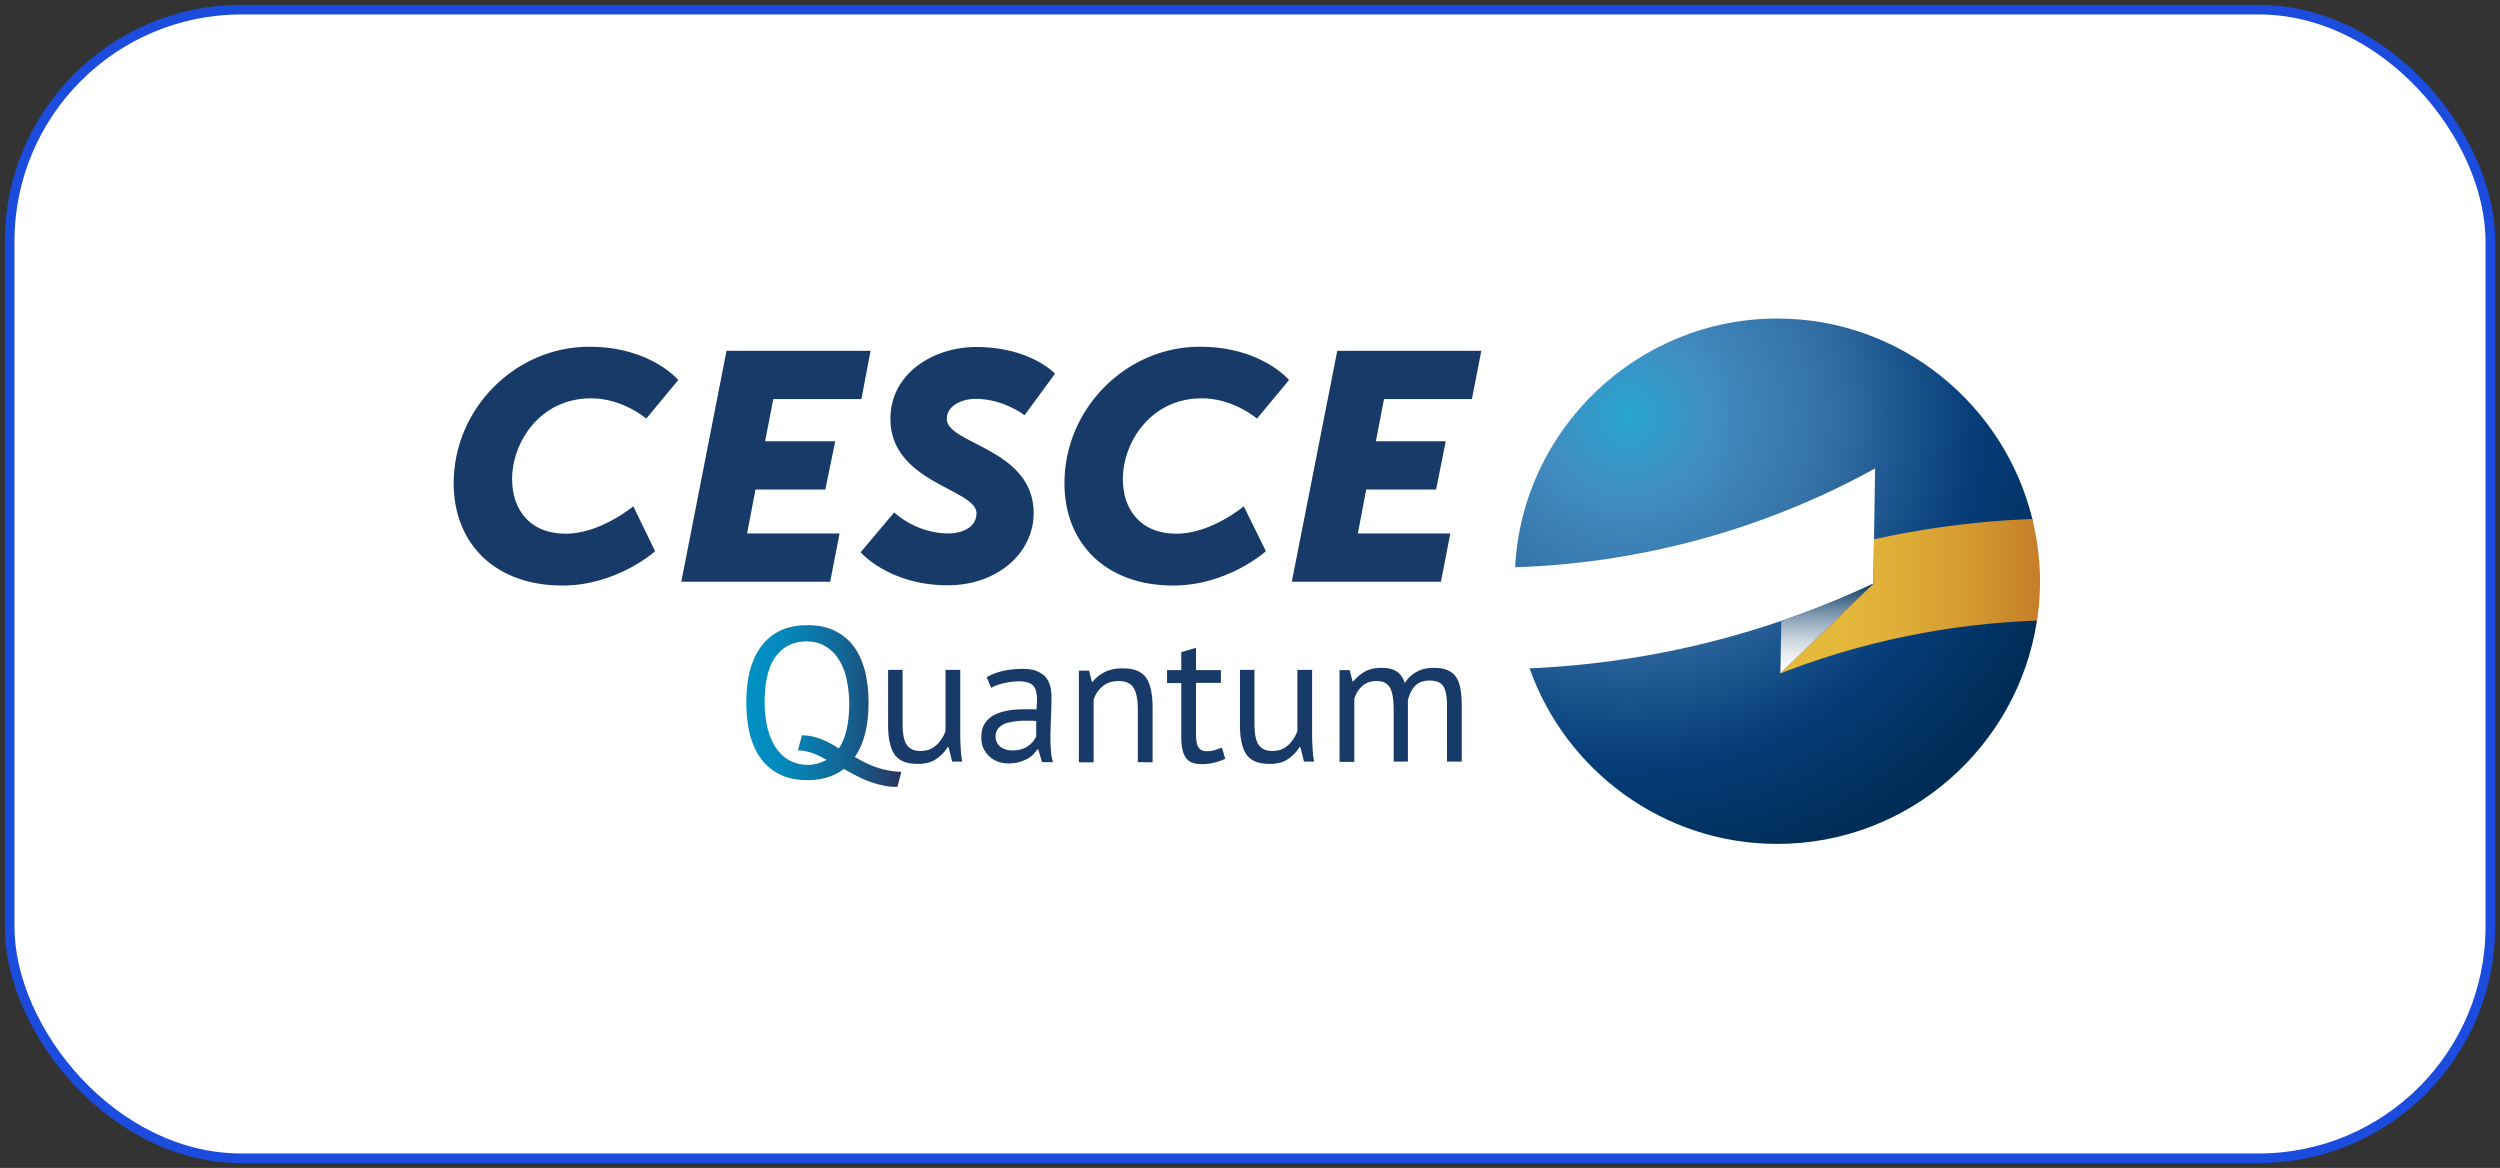 <svg width="259" height="121" viewBox="0 0 259 121" xmlns="http://www.w3.org/2000/svg">
    <rect x="0" y="0" width="259" height="121" fill="#333333" stroke="none"/>
    <defs>
        <linearGradient x1="-.284%" y1="50%" x2="100.013%" y2="50%" id="a">
            <stop stop-color="#0091C5" offset="0%"/>
            <stop stop-color="#028CBF" offset="16.77%"/>
            <stop stop-color="#097DAF" offset="38.55%"/>
            <stop stop-color="#136594" offset="63.08%"/>
            <stop stop-color="#22436F" offset="89.45%"/>
            <stop stop-color="#283560" offset="98.98%"/>
        </linearGradient>
        <linearGradient x1="50%" y1="100.142%" x2="50%" y2=".142%" id="c">
            <stop stop-color="#FFF" offset="0%"/>
            <stop stop-color="#F9FAFB" offset="9.57%"/>
            <stop stop-color="#E8EDF1" offset="22.35%"/>
            <stop stop-color="#CCD6DF" offset="36.94%"/>
            <stop stop-color="#A5B7C7" offset="52.88%"/>
            <stop stop-color="#738FA8" offset="69.92%"/>
            <stop stop-color="#385F82" offset="87.59%"/>
            <stop stop-color="#093A65" offset="100%"/>
        </linearGradient>
        <linearGradient x1="0%" y1="50%" x2="100%" y2="50%" id="d">
            <stop stop-color="#E6BB3C" offset="0%"/>
            <stop stop-color="#E4B73B" offset="24.57%"/>
            <stop stop-color="#DDAA36" offset="50.75%"/>
            <stop stop-color="#D2952F" offset="77.58%"/>
            <stop stop-color="#C57D27" offset="100%"/>
        </linearGradient>
        <radialGradient cx="21.677%" cy="18.667%" fx="21.677%" fy="18.667%" r="107.411%" gradientTransform="matrix(1 0 0 .994 0 .001)" id="b">
            <stop stop-color="#27A5D0" offset="0%"/>
            <stop stop-color="#418DC1" offset="14.55%"/>
            <stop stop-color="#346FA4" offset="36%"/>
            <stop stop-color="#063D79" offset="61.21%"/>
            <stop stop-color="#002D57" offset="82.42%"/>
        </radialGradient>
    </defs>
    <g transform="translate(1 1)" fill="none" fill-rule="evenodd">
        <rect stroke="#1C4CDE" fill="#FFF" width="257" height="119" rx="24"/>
        <g fill="#183A68" fill-rule="nonzero">
            <path d="M60.055 34.922c6.37 0 9.212 3.447 9.212 3.447l-3.316 4.001s-2.422-2.105-5.712-2.105c-5.316 0-8.185 4.58-8.185 8.37 0 3.079 1.763 5.658 5.553 5.658 3.606 0 7.001-2.842 7.001-2.842l2.264 4.658s-3.948 3.553-9.607 3.553C50.264 59.662 46 55.293 46 49.055c0-7.685 6.343-14.133 14.055-14.133M74.268 35.343H89.19l-.947 5H79.11l-.843 4.37h7.265l-1.027 5h-7.238l-.868 4.554h9.58l-.974 5H69.583zM91.64 52.082s2.21 2.185 5.658 2.185c1.132 0 2.869-.5 2.869-2.106 0-2.5-8.923-3.132-8.923-9.765 0-4.71 4.448-7.448 8.896-7.448 5.607 0 8.16 2.763 8.16 2.763l-3.159 4.317s-2.105-1.71-5.106-1.71c-1.184 0-2.948.605-2.948 2.078 0 2.632 9.002 3.054 9.002 9.765 0 4.106-3.738 7.475-8.896 7.475-6.107 0-9.028-3.421-9.028-3.421l3.474-4.133zM123.302 34.922c6.396 0 9.239 3.447 9.239 3.447l-3.317 4.001s-2.421-2.105-5.711-2.105c-5.317 0-8.186 4.58-8.186 8.37 0 3.079 1.764 5.658 5.554 5.658 3.606 0 6.975-2.842 6.975-2.842l2.29 4.658s-3.949 3.553-9.607 3.553c-6.975 0-11.265-4.369-11.265-10.607 0-7.685 6.343-14.133 14.028-14.133M137.541 35.343h14.924l-.974 5h-9.107l-.842 4.37h7.238l-1 5h-7.238l-.869 4.554h9.58l-.973 5h-15.45z"/>
        </g>
        <g fill-rule="nonzero">
            <path d="M14.134 14.924a9.318 9.318 0 0 1-1.974-.764c-.316-.158-.605-.342-.921-.5.947-1.369 1.421-3.237 1.421-5.632 0-1.211-.132-2.317-.369-3.29-.263-.974-.631-1.816-1.158-2.527C10.607 1.5 9.95.974 9.16.579 8.37.184 7.422 0 6.317 0 4.29 0 2.737.684 1.632 2.08.526 3.473 0 5.447 0 8.027c0 1.21.132 2.316.368 3.29.264.973.632 1.816 1.159 2.526.526.711 1.184 1.237 1.974 1.632.79.395 1.737.58 2.816.58 1.526 0 2.79-.396 3.79-1.159.474.263.974.553 1.474.79.632.342 1.316.579 2.027.79.342.078.658.157 1 .21.342.053.684.079 1.052.053l.395-1.553c-.658 0-1.29-.106-1.921-.263zm-9.818-1c-.552-.343-1-.817-1.368-1.396-.342-.579-.606-1.263-.79-2.026a12.03 12.03 0 0 1-.263-2.448c0-2.185.395-3.79 1.158-4.817.79-1.052 1.843-1.553 3.211-1.553.763 0 1.421.185 1.974.527a4.085 4.085 0 0 1 1.369 1.395c.368.579.632 1.263.79 2.053.157.79.263 1.579.263 2.421 0 2.08-.369 3.659-1.08 4.685a15.84 15.84 0 0 0-.894-.526 7.021 7.021 0 0 0-1.737-.684 5.445 5.445 0 0 0-.58-.106c-.184-.026-.394-.026-.605-.052l-.421 1.579c.342 0 .684.052 1.026.131.527.132 1.08.369 1.606.658.105.053.237.132.342.185a4.107 4.107 0 0 1-2.053.526 4.212 4.212 0 0 1-1.948-.553z" fill="url(#a)" transform="translate(76.32 63.768)"/>
            <path d="M92.508 68.427v5.422c0 .5.026.921.079 1.29.052.368.158.684.29.92.13.238.315.422.578.554.237.131.553.184.921.184.343 0 .658-.053.922-.158.263-.105.5-.263.71-.448.21-.184.395-.42.553-.658.158-.236.29-.5.395-.79v-6.342h1.526v6.79c0 .448.027.922.053 1.422.026.5.079.92.158 1.29H97.64l-.368-1.501h-.106c-.29.5-.684.895-1.184 1.237-.5.342-1.132.5-1.869.5-.5 0-.947-.052-1.342-.184a2.238 2.238 0 0 1-.974-.632c-.263-.316-.447-.71-.579-1.237-.132-.5-.21-1.158-.21-1.947V68.4h1.5v.026zM101.22 69.164c.473-.29 1.052-.5 1.684-.658a9.911 9.911 0 0 1 2-.21c.658 0 1.185.078 1.58.263.394.184.71.394.92.684.211.29.343.605.422.947.079.343.105.685.105 1.027 0 .763-.026 1.5-.052 2.21-.027.712-.053 1.396-.053 2.054 0 .474.026.921.053 1.316.026.421.105.816.21 1.158h-1.132l-.394-1.316h-.106c-.105.184-.263.342-.42.526-.159.185-.37.316-.606.448a5.088 5.088 0 0 1-.842.342 4.486 4.486 0 0 1-1.08.132c-.394 0-.79-.053-1.131-.185a2.57 2.57 0 0 1-.895-.552c-.263-.237-.448-.527-.606-.843-.157-.316-.21-.71-.21-1.131 0-.553.105-1.027.342-1.395.237-.369.553-.658.948-.895.42-.21.894-.369 1.473-.474.58-.105 1.211-.132 1.896-.132h.526c.158 0 .342 0 .526.027.027-.369.053-.711.053-1.027 0-.684-.132-1.184-.421-1.474-.29-.29-.79-.42-1.527-.42-.21 0-.447.025-.684.052-.237.026-.5.079-.763.131-.264.053-.5.132-.737.21a2.596 2.596 0 0 0-.606.29l-.473-1.105zm2.684 7.58c.342 0 .658-.052.948-.131.29-.106.526-.211.71-.369.211-.158.369-.316.5-.474.132-.184.237-.342.29-.5v-1.579c-.184 0-.368-.026-.553-.026h-.552c-.395 0-.764.026-1.159.079-.368.052-.71.131-1 .237-.29.131-.5.29-.684.5-.158.21-.263.473-.263.79 0 .447.158.815.474 1.078.394.29.79.395 1.29.395zM116.88 77.955v-5.422c0-1-.132-1.737-.421-2.237-.29-.5-.816-.737-1.58-.737-.657 0-1.236.184-1.657.553a2.885 2.885 0 0 0-.922 1.368v6.501h-1.526V68.48h1.053l.29 1.158h.078c.316-.395.71-.737 1.237-1 .5-.264 1.132-.395 1.843-.395.526 0 .973.052 1.368.184.395.132.71.342.974.632.263.316.447.71.58 1.237.13.5.21 1.158.21 1.947v5.738l-1.527-.026zM119.907 68.427h1.474v-1.869l1.526-.447v2.316h2.58v1.316h-2.58v5.264c0 .658.08 1.132.237 1.395.158.263.448.421.843.421.315 0 .605-.026.842-.105.237-.08.474-.158.763-.263l.342 1.158c-.342.158-.71.29-1.132.395a5.154 5.154 0 0 1-1.316.157c-.763 0-1.316-.21-1.631-.658-.316-.447-.474-1.158-.474-2.184v-5.554h-1.474v-1.342zM128.961 68.427v5.422c0 .5.026.921.079 1.29.053.368.158.684.29.92.131.238.342.422.579.554.236.131.552.184.92.184.343 0 .659-.053.922-.158.263-.105.5-.263.71-.448.211-.184.395-.42.553-.658.158-.236.29-.5.395-.79v-6.342h1.527v6.79c0 .448.026.922.052 1.422.027.5.08.92.158 1.29h-1.053l-.368-1.501h-.105c-.29.5-.685.895-1.185 1.237-.5.342-1.132.5-1.868.5-.5 0-.948-.052-1.343-.184a2.238 2.238 0 0 1-.974-.632c-.263-.316-.447-.71-.579-1.237-.131-.5-.21-1.158-.21-1.947V68.4h1.5v.026zM143.384 77.955v-5.37c0-.5-.026-.947-.079-1.315-.052-.369-.131-.685-.263-.948a1.31 1.31 0 0 0-.552-.579c-.237-.132-.553-.184-.922-.184-.579 0-1.079.184-1.447.526-.395.342-.658.79-.816 1.316v6.528h-1.527v-9.502h1.053l.29 1.158h.079a4.786 4.786 0 0 1 1.184-1c.447-.263 1.026-.395 1.763-.395.606 0 1.106.105 1.5.342.395.237.685.632.896 1.237.289-.5.684-.868 1.21-1.158.5-.29 1.08-.42 1.737-.42.527 0 .974.052 1.343.183.368.132.658.343.92.632.238.316.422.71.527 1.237.106.527.158 1.185.158 1.974v5.685h-1.526v-5.711a7.87 7.87 0 0 0-.08-1.185c-.052-.342-.13-.605-.263-.842a1.273 1.273 0 0 0-.552-.5c-.237-.105-.553-.158-.921-.158-.632 0-1.132.184-1.474.527-.343.342-.606.868-.764 1.526v6.343h-1.474v.053z" fill="#183A68"/>
        </g>
        <path d="M27.215 54.43c13.607 0 24.925-10.08 26.9-23.135.157-1.053-.37-10.081-.475-10.528C50.72 8.87 39.98 0 27.215 0 12.713 0 .79 11.45.053 25.767c0 .053 1.342 6.449 1.5 10.476C5.29 46.823 15.397 54.43 27.215 54.43z" fill="url(#b)" transform="translate(155.913 32)"/>
        <path d="M155.913 59.215c0 3.158.553 6.212 1.553 9.028 12.423-.553 24.53-3.553 35.61-8.791l.185-11.923a82.785 82.785 0 0 1-37.322 10.238c0 .5-.026.974-.026 1.448z" fill="#FFF" fill-rule="nonzero"/>
        <path d="m27.53 36.77 9.634-9.292c-3.106 1.474-6.29 2.737-9.528 3.87l-.105 5.421z" fill="url(#c)" fill-rule="nonzero" transform="translate(155.913 32)"/>
        <path d="M26.11 0A92.266 92.266 0 0 0 9.712 2.106l-.079 4.606L0 16.002c8.501-3.316 17.424-5.132 26.583-5.474.21-1.342.316-2.685.316-4.08 0-2.21-.29-4.369-.79-6.448z" transform="translate(183.444 52.767)" fill="url(#d)" fill-rule="nonzero"/>
    </g>
</svg>
